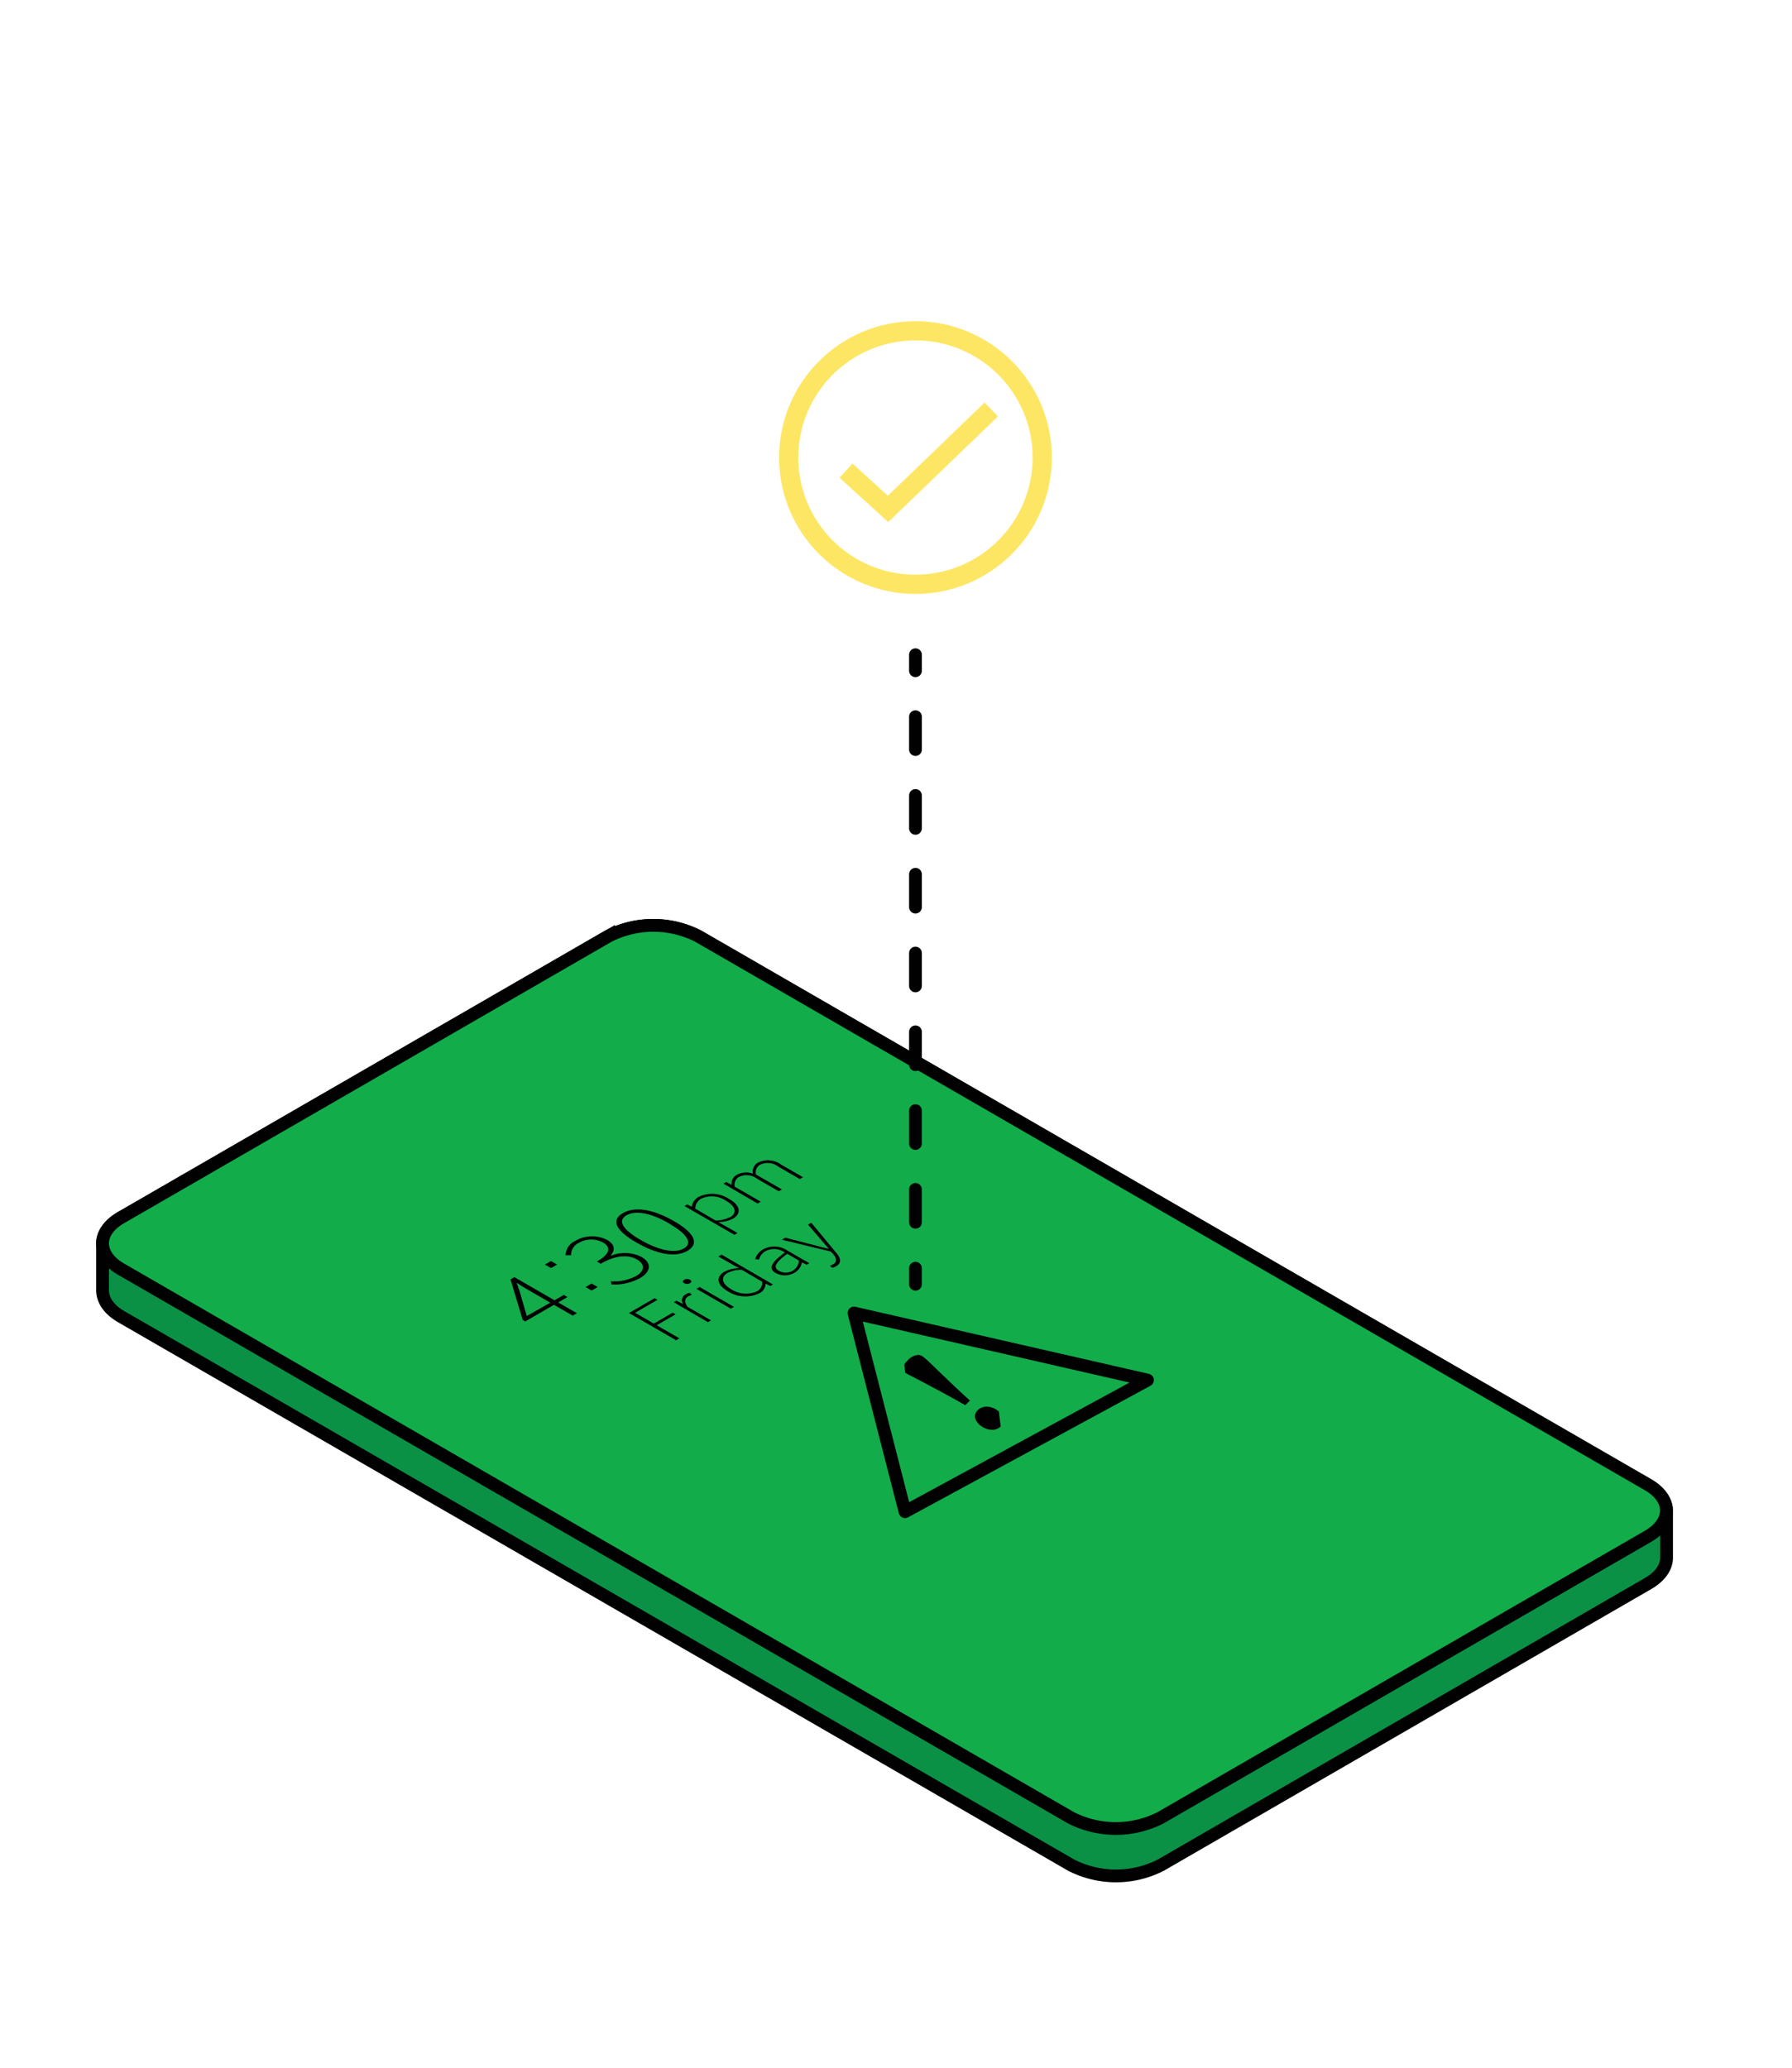 <?xml version="1.0" encoding="UTF-8" standalone="no"?>
<svg xmlns="http://www.w3.org/2000/svg" xmlns:xlink="http://www.w3.org/1999/xlink" id="Layer_1" data-name="Layer 1" viewBox="0 0 300 346.18" width="300" height="346.18">
  <defs>
    <style>.cls-1,.cls-10,.cls-3,.cls-6,.cls-7{fill:none;}.cls-2{fill:#0b9146;}.cls-10,.cls-3,.cls-4,.cls-7{stroke:#010101;stroke-width:2.14px;}.cls-3,.cls-4,.cls-6{stroke-miterlimit:10;}.cls-4{fill:#13ac4b;}.cls-5{fill:#010101;}.cls-6{stroke:#fee665;stroke-width:3.22px;}.cls-10,.cls-7{stroke-linecap:round;stroke-linejoin:round;}.cls-8{isolation:isolate;}.cls-9{clip-path:url(#clip-path);}.cls-10{stroke-dasharray:5.5 7.69;}</style>
    <clipPath id="clip-path">
      <polygon class="cls-1" points="152.66 238.67 151.17 226.69 166.11 227.47 167.61 239.44 152.66 238.67"></polygon>
    </clipPath>
  </defs>
  <path class="cls-2" d="M279,253c0-1.59-1-3.19-3.1-4.4L116.84,156.71a16.56,16.56,0,0,0-15,0L20.27,203.83c-2.1,1.22-3.14,2.81-3.1,4.4V216c0,1.59,1,3.19,3.1,4.41l159.06,91.83a16.5,16.5,0,0,0,15,0L275.9,265.1c2.1-1.21,3.13-2.81,3.1-4.4V253Z"></path>
  <path class="cls-3" d="M279,253c0-1.59-1-3.19-3.1-4.4L116.84,156.71a16.56,16.56,0,0,0-15,0L20.27,203.83c-2.1,1.22-3.14,2.81-3.1,4.4V216c0,1.59,1,3.19,3.1,4.41l159.06,91.83a16.5,16.5,0,0,0,15,0L275.9,265.1c2.1-1.21,3.13-2.81,3.1-4.4V253Z"></path>
  <path class="cls-4" d="M275.9,257.19l-81.61,47.12a16.56,16.56,0,0,1-15,0L20.27,212.47c-4.13-2.38-4.13-6.25,0-8.64l81.61-47.12a16.56,16.56,0,0,1,15,0L275.9,248.55C280,250.94,280,254.8,275.9,257.19Z"></path>
  <path class="cls-5" d="M95,217.14l-1.55.9,3.13,1.8-.71.41-3.13-1.81-4.81,2.78-.42-.24-2.05-6.8.65-.38,6.72,3.88,1.55-.9Zm-2.88.94-3.83-2.21c-.47-.27-1.29-.78-1.73-1.08l-.07,0c.18.41.28.81.46,1.25l1.24,4.27Z"></path>
  <path class="cls-5" d="M102.27,214.49a7.72,7.72,0,0,0,4.24-.89c1.41-.82,1.53-1.94.13-2.75s-3.47-.79-6.07.71l-.64-.37c2.42-1.39,2.26-2.47,1-3.2a4.17,4.17,0,0,0-4.06.09,2.21,2.21,0,0,0-1.26,2.06l-.92,0a2.66,2.66,0,0,1,1.56-2.37,5.52,5.52,0,0,1,5.38-.2c1.38.79,1.35,1.75.59,2.64l.07,0a6.27,6.27,0,0,1,5.09.2c1.82,1.05,1.57,2.51-.23,3.55a9,9,0,0,1-4.8,1.07Z"></path>
  <path class="cls-5" d="M106.52,208c-3.47-2-4.26-3.76-2.26-4.91s5-.7,8.51,1.3,4.34,3.81,2.34,5S110,210,106.52,208Zm5.51-3.18c-3.19-1.84-5.69-2.21-7.15-1.37s-.82,2.29,2.37,4.13,5.8,2.25,7.24,1.42S115.23,206.67,112,204.83Z"></path>
  <path class="cls-5" d="M121.37,205.21l2.1,1.21-.53.3-8.35-4.82.46-.26.76.38,0,0a2.27,2.27,0,0,1,1.09-1.62,5.17,5.17,0,0,1,5.24.37c1.95,1.12,1.91,2.47.56,3.25a6.24,6.24,0,0,1-2.43.59Zm.88-1.46c1.16-.67.92-1.78-.64-2.68a4.23,4.23,0,0,0-4.29-.37,2,2,0,0,0-.93,1.63l3.41,2A6,6,0,0,0,122.25,203.75Z"></path>
  <path class="cls-5" d="M121.11,198.14l.46-.27.93.49,0,0a1.59,1.59,0,0,1,.78-1.64,3.26,3.26,0,0,1,2.76-.25,1.74,1.74,0,0,1,.78-1.8,3.73,3.73,0,0,1,3.93.28l3.69,2.13-.54.31-3.61-2.09a2.92,2.92,0,0,0-3.08-.3,1.49,1.49,0,0,0-.65,1.62l4.34,2.5-.53.31-3.62-2.09a2.91,2.91,0,0,0-3.09-.29,1.52,1.52,0,0,0-.65,1.62l4.34,2.5-.53.31Z"></path>
  <path class="cls-5" d="M105.29,219.81l4.3-2.48.48.27-3.75,2.17,3.14,1.81,3.16-1.83.48.28-3.16,1.83,3.8,2.19-.55.32Z"></path>
  <path class="cls-5" d="M112.79,218l.46-.26,1.11.59,0,0a1.12,1.12,0,0,1,.42-1.64,2,2,0,0,1,.69-.26l.36.34a2.24,2.24,0,0,0-.62.25c-.52.3-.73.88-.1,1.76l3.92,2.26-.53.3Z"></path>
  <path class="cls-5" d="M114.53,214.81c-.3-.18-.26-.4,0-.56a1,1,0,0,1,1,0c.28.16.25.4,0,.55A1,1,0,0,1,114.53,214.81Zm2.06.95.53-.3,5.75,3.32-.53.3Z"></path>
  <path class="cls-5" d="M121.27,212.9a5.45,5.45,0,0,1,2.44-.6l-1.08-.59-2.37-1.37.53-.31,8.61,5-.45.26-.79-.4,0,0a1.77,1.77,0,0,1-1,1.59,5.39,5.39,0,0,1-5.39-.36C119.89,215.05,119.9,213.69,121.27,212.9Zm5.47,3.27a1.65,1.65,0,0,0,.86-1.59l-3.41-2a4.94,4.94,0,0,0-2.42.54c-1.15.66-.91,1.81.54,2.64A4.53,4.53,0,0,0,126.74,216.17Z"></path>
  <path class="cls-5" d="M131.39,209.69a3.06,3.06,0,0,0-3.17-.27,2.31,2.31,0,0,0-1.16,1.45l-.64-.09a2.91,2.91,0,0,1,1.39-1.66,3.89,3.89,0,0,1,4,.23l3.68,2.12-.45.26-.8-.4a2.43,2.43,0,0,1-1.17,1.7,3.26,3.26,0,0,1-3.26.06C128.58,212.35,129.13,211.33,131.39,209.69Zm1.35,3a2,2,0,0,0,1-1.67l-1.95-1.12c-2.08,1.52-2.34,2.3-1.42,2.83A2.33,2.33,0,0,0,132.74,212.72Z"></path>
  <path class="cls-5" d="M139.5,211.64c.7-.41.53-1.06-.05-1.73l-.35-.38-8.22-2,.58-.33,5,1.29c.66.17,1.51.4,2.23.56l.05,0c-.32-.4-.75-.87-1.08-1.24l-2.38-2.8.54-.31,4.19,5.05c.64.74,1,1.62,0,2.21a2.21,2.21,0,0,1-.71.27l-.35-.34A2.19,2.19,0,0,0,139.5,211.64Z"></path>
  <polygon class="cls-5" points="93.27 211.7 92.24 212.29 91.22 211.7 92.24 211.11 93.27 211.7"></polygon>
  <polygon class="cls-5" points="100.06 215.46 99.04 216.05 98.02 215.46 99.04 214.87 100.06 215.46"></polygon>
  <polyline class="cls-6" points="141.63 78.79 148.67 85.2 165.95 68.55"></polyline>
  <circle class="cls-6" cx="153.26" cy="76.6" r="21.22"></circle>
  <polygon class="cls-7" points="151.51 253.07 142.97 219.81 192.1 231.04 151.51 253.07"></polygon>
  <g class="cls-8">
    <g class="cls-9">
      <path class="cls-5" d="M165.32,235.49a2.17,2.17,0,0,0-1.63.57c-.78.75-.57,1.86.56,2.67a3.21,3.21,0,0,0,1.69.63,2.13,2.13,0,0,0,1.59-.55c.81-.78.6-1.88-.55-2.7a3.1,3.1,0,0,0-1.66-.62m-11.58-8.66a2.56,2.56,0,0,0-1.74.86c-.61.58-1.24,1.53-.44,2.11a9.22,9.22,0,0,0,1.2.66c1.78.94,5.92,3.09,8.82,4.78l.8-.77c-2.6-2.35-5.72-5.4-7-6.62a10.94,10.94,0,0,0-.94-.79,1.32,1.32,0,0,0-.68-.23"></path>
    </g>
  </g>
  <line class="cls-7" x1="153.26" y1="214.99" x2="153.26" y2="212.31"></line>
  <line class="cls-10" x1="153.26" y1="204.62" x2="153.26" y2="116.14"></line>
  <line class="cls-7" x1="153.26" y1="112.29" x2="153.26" y2="109.61"></line>
</svg>
